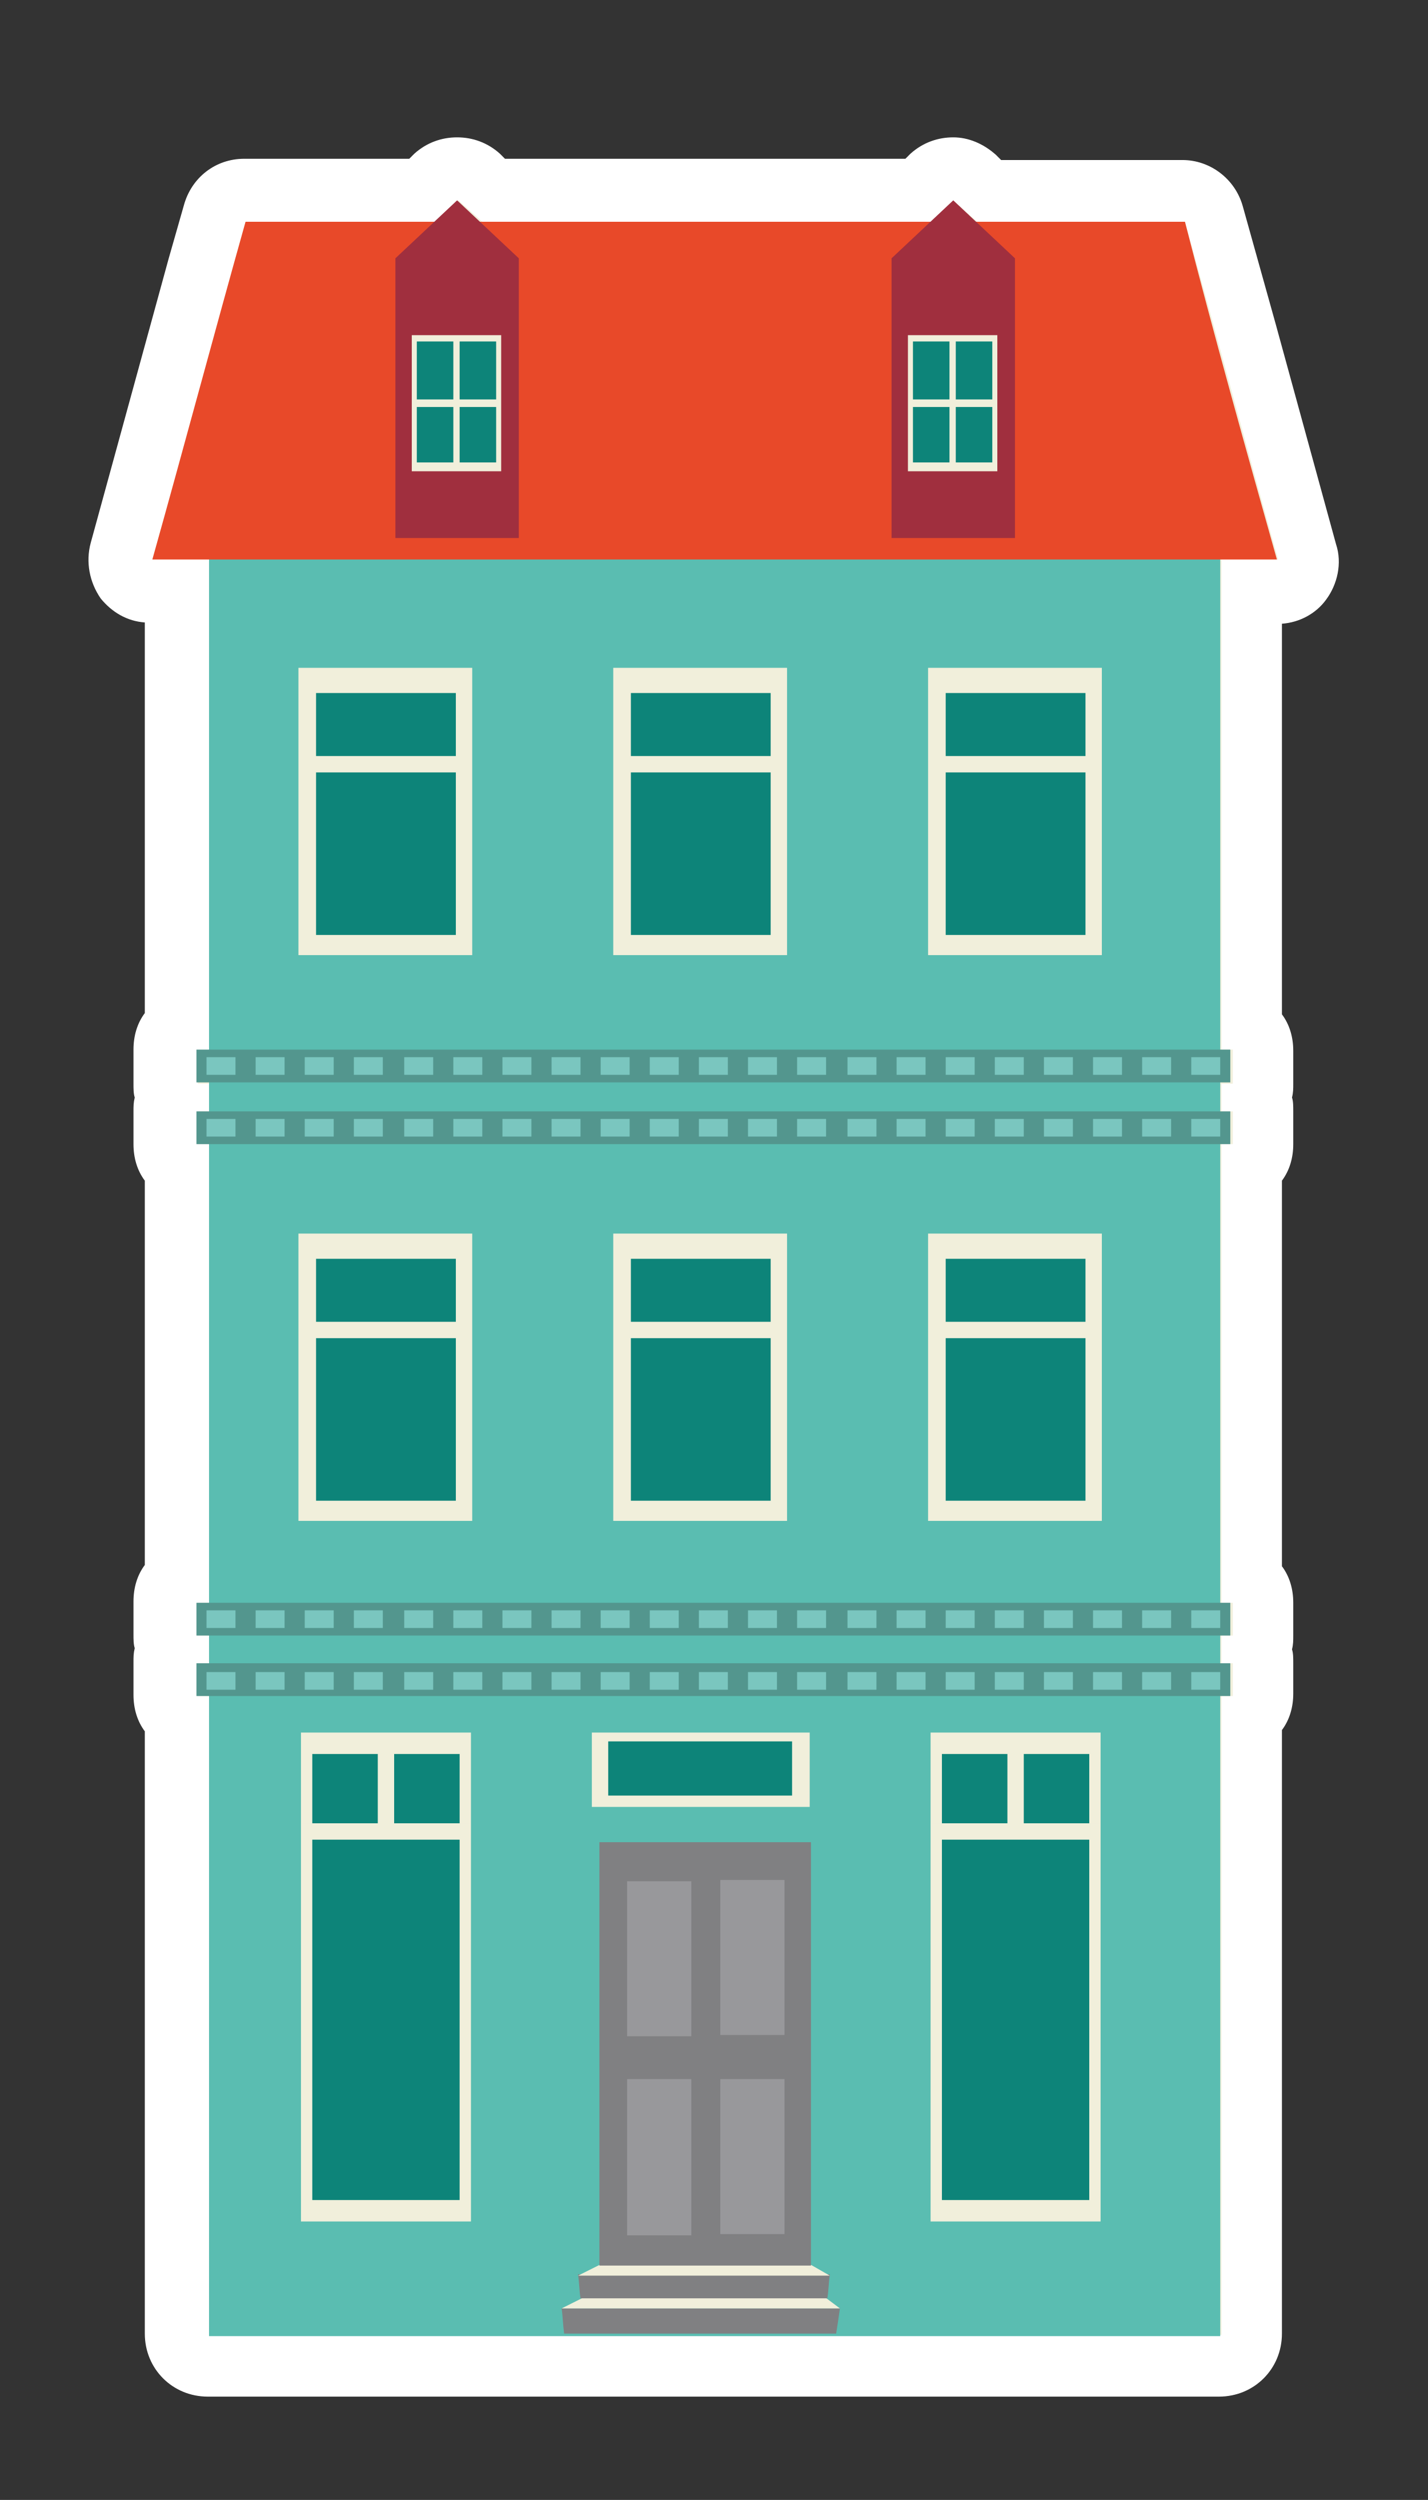 <?xml version="1.0" encoding="UTF-8"?> <!-- Generator: Adobe Illustrator 19.1.1, SVG Export Plug-In . SVG Version: 6.00 Build 0) --> <svg xmlns="http://www.w3.org/2000/svg" xmlns:xlink="http://www.w3.org/1999/xlink" id="Слой_1" x="0px" y="0px" viewBox="0 0 113.4 198.4" style="enable-background:new 0 0 113.4 198.4;" xml:space="preserve"><rect x="0" y="0" width="113.4" height="198.4" fill="#333333" stroke="none"/> <style type="text/css"> .st0{fill:#F1EFDB;} .st1{fill:#FFFFFF;} .st2{fill:#5ABDB1;} .st3{fill:#53968E;} .st4{fill:#7AC6BF;} .st5{fill:#808082;} .st6{fill:#98989B;} .st7{fill:#E84929;} .st8{fill:#A02F3E;} .st9{fill:#0D8479;} </style> <g> <path class="st0" d="M16.6,187.9c-1.4,0-2.5-1.1-2.5-2.5v-48.8c-0.6-0.5-0.9-1.2-0.9-2V132c0-0.4,0.1-0.8,0.3-1.1 c-0.2-0.3-0.3-0.7-0.3-1.1v-2.6c0-0.8,0.4-1.5,0.9-2V92.8c-0.6-0.5-0.9-1.2-0.9-2v-2.6c0-0.4,0.1-0.8,0.3-1.1 c-0.2-0.3-0.3-0.7-0.3-1.1v-2.6c0-0.8,0.4-1.5,0.9-2V46.9h-2c-0.8,0-1.5-0.4-2-1c-0.5-0.6-0.6-1.4-0.4-2.2L17,17 c0.3-1.1,1.3-1.8,2.4-1.8h14l1.2-1.1c0.5-0.4,1.1-0.7,1.7-0.7c0.6,0,1.2,0.2,1.7,0.7l1.1,1.1h33.7l1.2-1.1c0.5-0.4,1.1-0.7,1.7-0.7 c0.6,0,1.2,0.2,1.7,0.7l1.1,1.1H94c1.1,0,2.1,0.8,2.4,1.8l7.4,26.8c0.2,0.8,0.1,1.6-0.4,2.2c-0.5,0.6-1.2,1-2,1h-2v34.4 c0.6,0.5,0.9,1.2,0.9,1.9V86c0,0.4-0.1,0.8-0.3,1.1c0.2,0.3,0.3,0.7,0.3,1.1v2.6c0,0.8-0.4,1.5-0.9,1.9v32.5 c0.6,0.5,0.9,1.2,0.9,1.9v2.6c0,0.4-0.1,0.8-0.3,1.1c0.2,0.3,0.3,0.7,0.3,1.1v2.6c0,0.8-0.4,1.5-0.9,1.9v48.8 c0,1.4-1.1,2.5-2.5,2.5H16.6z"></path> <path class="st1" d="M75.7,15.9l1.9,1.7c5.5,0,11,0,16.5,0c2.5,8.9,4.9,17.9,7.4,26.8c-1.5,0-3,0-4.5,0v38.9h0.9V86h-0.9v2.2h0.9 v2.6h-0.9v36.4h0.9v2.6h-0.9v2.2h0.9v2.6h-0.9v50.7H16.6v-50.7h-0.9V132h0.9v-2.2h-0.9v-2.6h0.9V90.8h-0.9v-2.6h0.9V86h-0.9v-2.6 h0.9V44.4c-1.5,0-3,0-4.5,0c2.5-8.9,4.9-17.9,7.4-26.8c5,0,10,0,15,0l1.9-1.7l1.9,1.7c11.9,0,23.8,0,35.7,0L75.7,15.9 M75.7,10.9 c-1.2,0-2.4,0.4-3.4,1.3l-0.4,0.4H40.1l-0.4-0.4c-1-0.9-2.2-1.3-3.4-1.3c-1.2,0-2.4,0.4-3.4,1.3l-0.4,0.4H19.4 c-2.3,0-4.2,1.5-4.8,3.7l-1.2,4.2L7.2,43.1c-0.4,1.5-0.1,3.1,0.8,4.4c0.9,1.1,2.1,1.8,3.5,1.9v31c-0.6,0.8-0.9,1.8-0.9,2.9V86 c0,0.4,0,0.8,0.1,1.1c-0.1,0.4-0.1,0.7-0.1,1.1v2.6c0,1.1,0.3,2.1,0.9,2.9v30.5c-0.6,0.8-0.9,1.8-0.9,2.9v2.6c0,0.4,0,0.8,0.1,1.1 c-0.1,0.4-0.1,0.7-0.1,1.1v2.6c0,1.1,0.3,2.1,0.9,2.9v47.8c0,2.8,2.2,5,5,5h80.3c2.8,0,5-2.2,5-5v-47.9c0.6-0.8,0.9-1.8,0.9-2.9 V132c0-0.4,0-0.8-0.1-1.1c0.1-0.4,0.1-0.7,0.1-1.1v-2.6c0-1.1-0.3-2.1-0.9-2.9V93.7c0.6-0.8,0.9-1.8,0.9-2.9v-2.6 c0-0.4,0-0.8-0.1-1.1c0.1-0.4,0.1-0.7,0.1-1.1v-2.6c0-1.1-0.3-2.1-0.9-2.9v-31c1.4-0.1,2.7-0.8,3.5-1.9c0.9-1.2,1.3-2.9,0.8-4.4 l-4.8-17.5l-2.6-9.3c-0.6-2.2-2.6-3.7-4.8-3.7H79.5l-0.4-0.4C78.1,11.4,76.9,10.9,75.7,10.9L75.7,10.9z"></path> </g> <g> <rect x="16.6" y="37.2" class="st2" width="80.3" height="148.2"></rect> <g> <rect x="15.6" y="83.3" class="st3" width="82.1" height="2.6"></rect> <path class="st4" d="M16.4,85.3h2.3v-1.4h-2.3V85.3z M20.3,85.3h2.3v-1.4h-2.3V85.3z M24.2,85.3h2.3v-1.4h-2.3V85.3z M28.1,85.3 h2.3v-1.4h-2.3V85.3z M32.1,85.3h2.3v-1.4h-2.3V85.3z M36,85.3h2.3v-1.4H36V85.3z M39.9,85.3h2.3v-1.4h-2.3V85.3z M43.8,85.3h2.3 v-1.4h-2.3V85.3z M47.7,85.3H50v-1.4h-2.3V85.3z M51.6,85.3h2.3v-1.4h-2.3V85.3z M55.5,85.3h2.3v-1.4h-2.3V85.3z M59.4,85.3h2.3 v-1.4h-2.3V85.3z M63.3,85.3h2.3v-1.4h-2.3V85.3z M67.3,85.3h2.3v-1.4h-2.3V85.3z M71.2,85.3h2.3v-1.4h-2.3V85.3z M75.1,85.3h2.3 v-1.4h-2.3V85.3z M79,85.3h2.3v-1.4H79V85.3z M82.9,85.3h2.3v-1.4h-2.3V85.3z M86.8,85.3h2.3v-1.4h-2.3V85.3z M90.7,85.3H93v-1.4 h-2.3V85.3z M94.6,83.9v1.4h2.3v-1.4H94.6z"></path> </g> <g> <rect x="15.6" y="88.2" class="st3" width="82.1" height="2.6"></rect> <path class="st4" d="M16.4,90.2h2.3v-1.4h-2.3V90.2z M20.3,90.2h2.3v-1.4h-2.3V90.2z M24.2,90.2h2.3v-1.4h-2.3V90.2z M28.1,90.2 h2.3v-1.4h-2.3V90.2z M32.1,90.2h2.3v-1.4h-2.3V90.2z M36,90.2h2.3v-1.4H36V90.2z M39.9,90.2h2.3v-1.4h-2.3V90.2z M43.8,90.2h2.3 v-1.4h-2.3V90.2z M47.7,90.2H50v-1.4h-2.3V90.2z M51.6,90.2h2.3v-1.4h-2.3V90.2z M55.5,90.2h2.3v-1.4h-2.3V90.2z M59.4,90.2h2.3 v-1.4h-2.3V90.2z M63.3,90.2h2.3v-1.4h-2.3V90.2z M67.3,90.2h2.3v-1.4h-2.3V90.2z M71.2,90.2h2.3v-1.4h-2.3V90.2z M75.1,90.2h2.3 v-1.4h-2.3V90.2z M79,90.2h2.3v-1.4H79V90.2z M82.9,90.2h2.3v-1.4h-2.3V90.2z M86.8,90.2h2.3v-1.4h-2.3V90.2z M90.7,90.2H93v-1.4 h-2.3V90.2z M94.6,88.8v1.4h2.3v-1.4H94.6z"></path> </g> <g> <rect x="15.6" y="127.2" class="st3" width="82.1" height="2.6"></rect> <path class="st4" d="M16.4,129.2h2.3v-1.4h-2.3V129.2z M20.3,129.2h2.3v-1.4h-2.3V129.2z M24.2,129.2h2.3v-1.4h-2.3V129.2z M28.1,129.2h2.3v-1.4h-2.3V129.2z M32.1,129.2h2.3v-1.4h-2.3V129.2z M36,129.2h2.3v-1.4H36V129.2z M39.9,129.2h2.3v-1.4h-2.3 V129.2z M43.8,129.2h2.3v-1.4h-2.3V129.2z M47.7,129.2H50v-1.4h-2.3V129.2z M51.6,129.2h2.3v-1.4h-2.3V129.2z M55.5,129.2h2.3 v-1.4h-2.3V129.2z M59.4,129.2h2.3v-1.4h-2.3V129.2z M63.3,129.2h2.3v-1.4h-2.3V129.2z M67.3,129.2h2.3v-1.4h-2.3V129.2z M71.2,129.2h2.3v-1.4h-2.3V129.2z M75.1,129.2h2.3v-1.4h-2.3V129.2z M79,129.2h2.3v-1.4H79V129.2z M82.9,129.2h2.3v-1.4h-2.3 V129.2z M86.8,129.2h2.3v-1.4h-2.3V129.2z M90.7,129.2H93v-1.4h-2.3V129.2z M94.6,127.8v1.4h2.3v-1.4H94.6z"></path> </g> <g> <rect x="15.6" y="132" class="st3" width="82.1" height="2.6"></rect> <path class="st4" d="M16.4,134.1h2.3v-1.4h-2.3V134.1z M20.3,134.1h2.3v-1.4h-2.3V134.1z M24.2,134.1h2.3v-1.4h-2.3V134.1z M28.1,134.1h2.3v-1.4h-2.3V134.1z M32.1,134.1h2.3v-1.4h-2.3V134.1z M36,134.1h2.3v-1.4H36V134.1z M39.9,134.1h2.3v-1.4h-2.3 V134.1z M43.8,134.1h2.3v-1.4h-2.3V134.1z M47.7,134.1H50v-1.4h-2.3V134.1z M51.6,134.1h2.3v-1.4h-2.3V134.1z M55.5,134.1h2.3 v-1.4h-2.3V134.1z M59.4,134.1h2.3v-1.4h-2.3V134.1z M63.3,134.1h2.3v-1.4h-2.3V134.1z M67.3,134.1h2.3v-1.4h-2.3V134.1z M71.2,134.1h2.3v-1.4h-2.3V134.1z M75.1,134.1h2.3v-1.4h-2.3V134.1z M79,134.1h2.3v-1.4H79V134.1z M82.9,134.1h2.3v-1.4h-2.3 V134.1z M86.8,134.1h2.3v-1.4h-2.3V134.1z M90.7,134.1H93v-1.4h-2.3V134.1z M94.6,132.7v1.4h2.3v-1.4H94.6z"></path> </g> <g> <g> <path class="st5" d="M66.4,185.2c-7.2,0-14.4,0-21.6,0c-0.1-0.7-0.1-1.3-0.2-2c7.4,0,14.7,0,22.1,0 C66.6,183.9,66.5,184.6,66.4,185.2z"></path> </g> <polygon class="st0" points="44.6,183.2 46.4,182.3 65.1,182 66.7,183.2 "></polygon> <g> <path class="st5" d="M65.7,182.4c-6.5,0-13,0-19.6,0c-0.1-0.6-0.1-1.3-0.2-1.9c6.7,0,13.3,0,20,0 C65.8,181.2,65.8,181.8,65.7,182.4z"></path> </g> <polygon class="st0" points="45.9,180.6 47.7,179.7 63.8,179.4 65.9,180.6 "></polygon> <g> <rect x="47.6" y="146.2" class="st5" width="16.8" height="33.6"></rect> <path class="st6" d="M49.8,161.6h5.1v-12.3h-5.1V161.6z M57.2,149.2v12.3h5.1v-12.3H57.2z"></path> <path class="st6" d="M49.8,177.4h5.1V165h-5.1V177.4z M57.2,165v12.3h5.1V165H57.2z"></path> <rect x="53.5" y="162.7" class="st5" width="4.8" height="1.1"></rect> </g> </g> <g> <path class="st7" d="M101.4,44.4c-29.8,0-59.6,0-89.3,0c2.5-8.9,4.9-17.9,7.4-26.8c24.9,0,49.7,0,74.6,0 C96.4,26.6,98.9,35.5,101.4,44.4z"></path> </g> <g> <polygon class="st8" points="80.6,20.5 80.6,42.7 70.8,42.7 70.8,20.5 75.7,15.9 "></polygon> <g> <rect x="72.1" y="26.6" class="st0" width="7.1" height="10.8"></rect> <rect x="72.5" y="27.1" class="st9" width="6.3" height="9.6"></rect> <polygon class="st0" points="79,31.7 75.9,31.7 75.9,26.8 75.4,26.8 75.4,31.7 72.3,31.7 72.3,32.3 75.4,32.3 75.4,37.2 75.9,37.2 75.9,32.3 79,32.3 "></polygon> </g> </g> <g> <polygon class="st8" points="41.2,20.5 41.2,42.7 31.4,42.7 31.4,20.5 36.3,15.9 "></polygon> <g> <rect x="32.7" y="26.6" class="st0" width="7.1" height="10.8"></rect> <rect x="33.1" y="27.1" class="st9" width="6.3" height="9.6"></rect> <polygon class="st0" points="39.6,31.7 36.5,31.7 36.5,26.8 36,26.8 36,31.7 32.9,31.7 32.9,32.3 36,32.3 36,37.2 36.5,37.2 36.5,32.3 39.6,32.3 "></polygon> </g> </g> <g> <rect x="47" y="137.5" class="st0" width="17.3" height="5.9"></rect> <rect x="48.3" y="138.2" class="st9" width="14.6" height="4.3"></rect> </g> <g> <g> <g> <rect x="23.7" y="53" class="st0" width="13.8" height="22.8"></rect> <rect x="25.1" y="55" class="st9" width="11.1" height="19.2"></rect> </g> <rect x="24.2" y="60" class="st0" width="12.6" height="1.3"></rect> </g> <g> <g> <rect x="48.7" y="53" class="st0" width="13.8" height="22.8"></rect> <rect x="50.1" y="55" class="st9" width="11.1" height="19.2"></rect> </g> <rect x="49.2" y="60" class="st0" width="12.6" height="1.3"></rect> </g> <g> <g> <rect x="73.7" y="53" class="st0" width="13.8" height="22.8"></rect> <rect x="75.1" y="55" class="st9" width="11.1" height="19.2"></rect> </g> <rect x="74.3" y="60" class="st0" width="12.6" height="1.3"></rect> </g> </g> <g> <g> <g> <rect x="23.7" y="97.9" class="st0" width="13.8" height="22.8"></rect> <rect x="25.1" y="99.9" class="st9" width="11.1" height="19.2"></rect> </g> <rect x="24.2" y="104.9" class="st0" width="12.6" height="1.3"></rect> </g> <g> <g> <rect x="48.7" y="97.9" class="st0" width="13.8" height="22.8"></rect> <rect x="50.1" y="99.9" class="st9" width="11.1" height="19.2"></rect> </g> <rect x="49.2" y="104.9" class="st0" width="12.6" height="1.3"></rect> </g> <g> <g> <rect x="73.7" y="97.9" class="st0" width="13.8" height="22.8"></rect> <rect x="75.1" y="99.9" class="st9" width="11.1" height="19.2"></rect> </g> <rect x="74.3" y="104.9" class="st0" width="12.6" height="1.3"></rect> </g> </g> <g> <g> <rect x="23.9" y="137.5" class="st0" width="13.5" height="38.8"></rect> <rect x="24.8" y="139.2" class="st9" width="11.7" height="35.4"></rect> <rect x="24" y="144.7" class="st0" width="13.3" height="1.3"></rect> <rect x="30" y="138.1" class="st0" width="1.3" height="7.5"></rect> </g> <g> <rect x="73.9" y="137.5" class="st0" width="13.5" height="38.8"></rect> <rect x="74.8" y="139.2" class="st9" width="11.7" height="35.4"></rect> <rect x="74" y="144.7" class="st0" width="13.3" height="1.3"></rect> <rect x="80" y="138.1" class="st0" width="1.3" height="7.5"></rect> </g> </g> </g> </svg> 